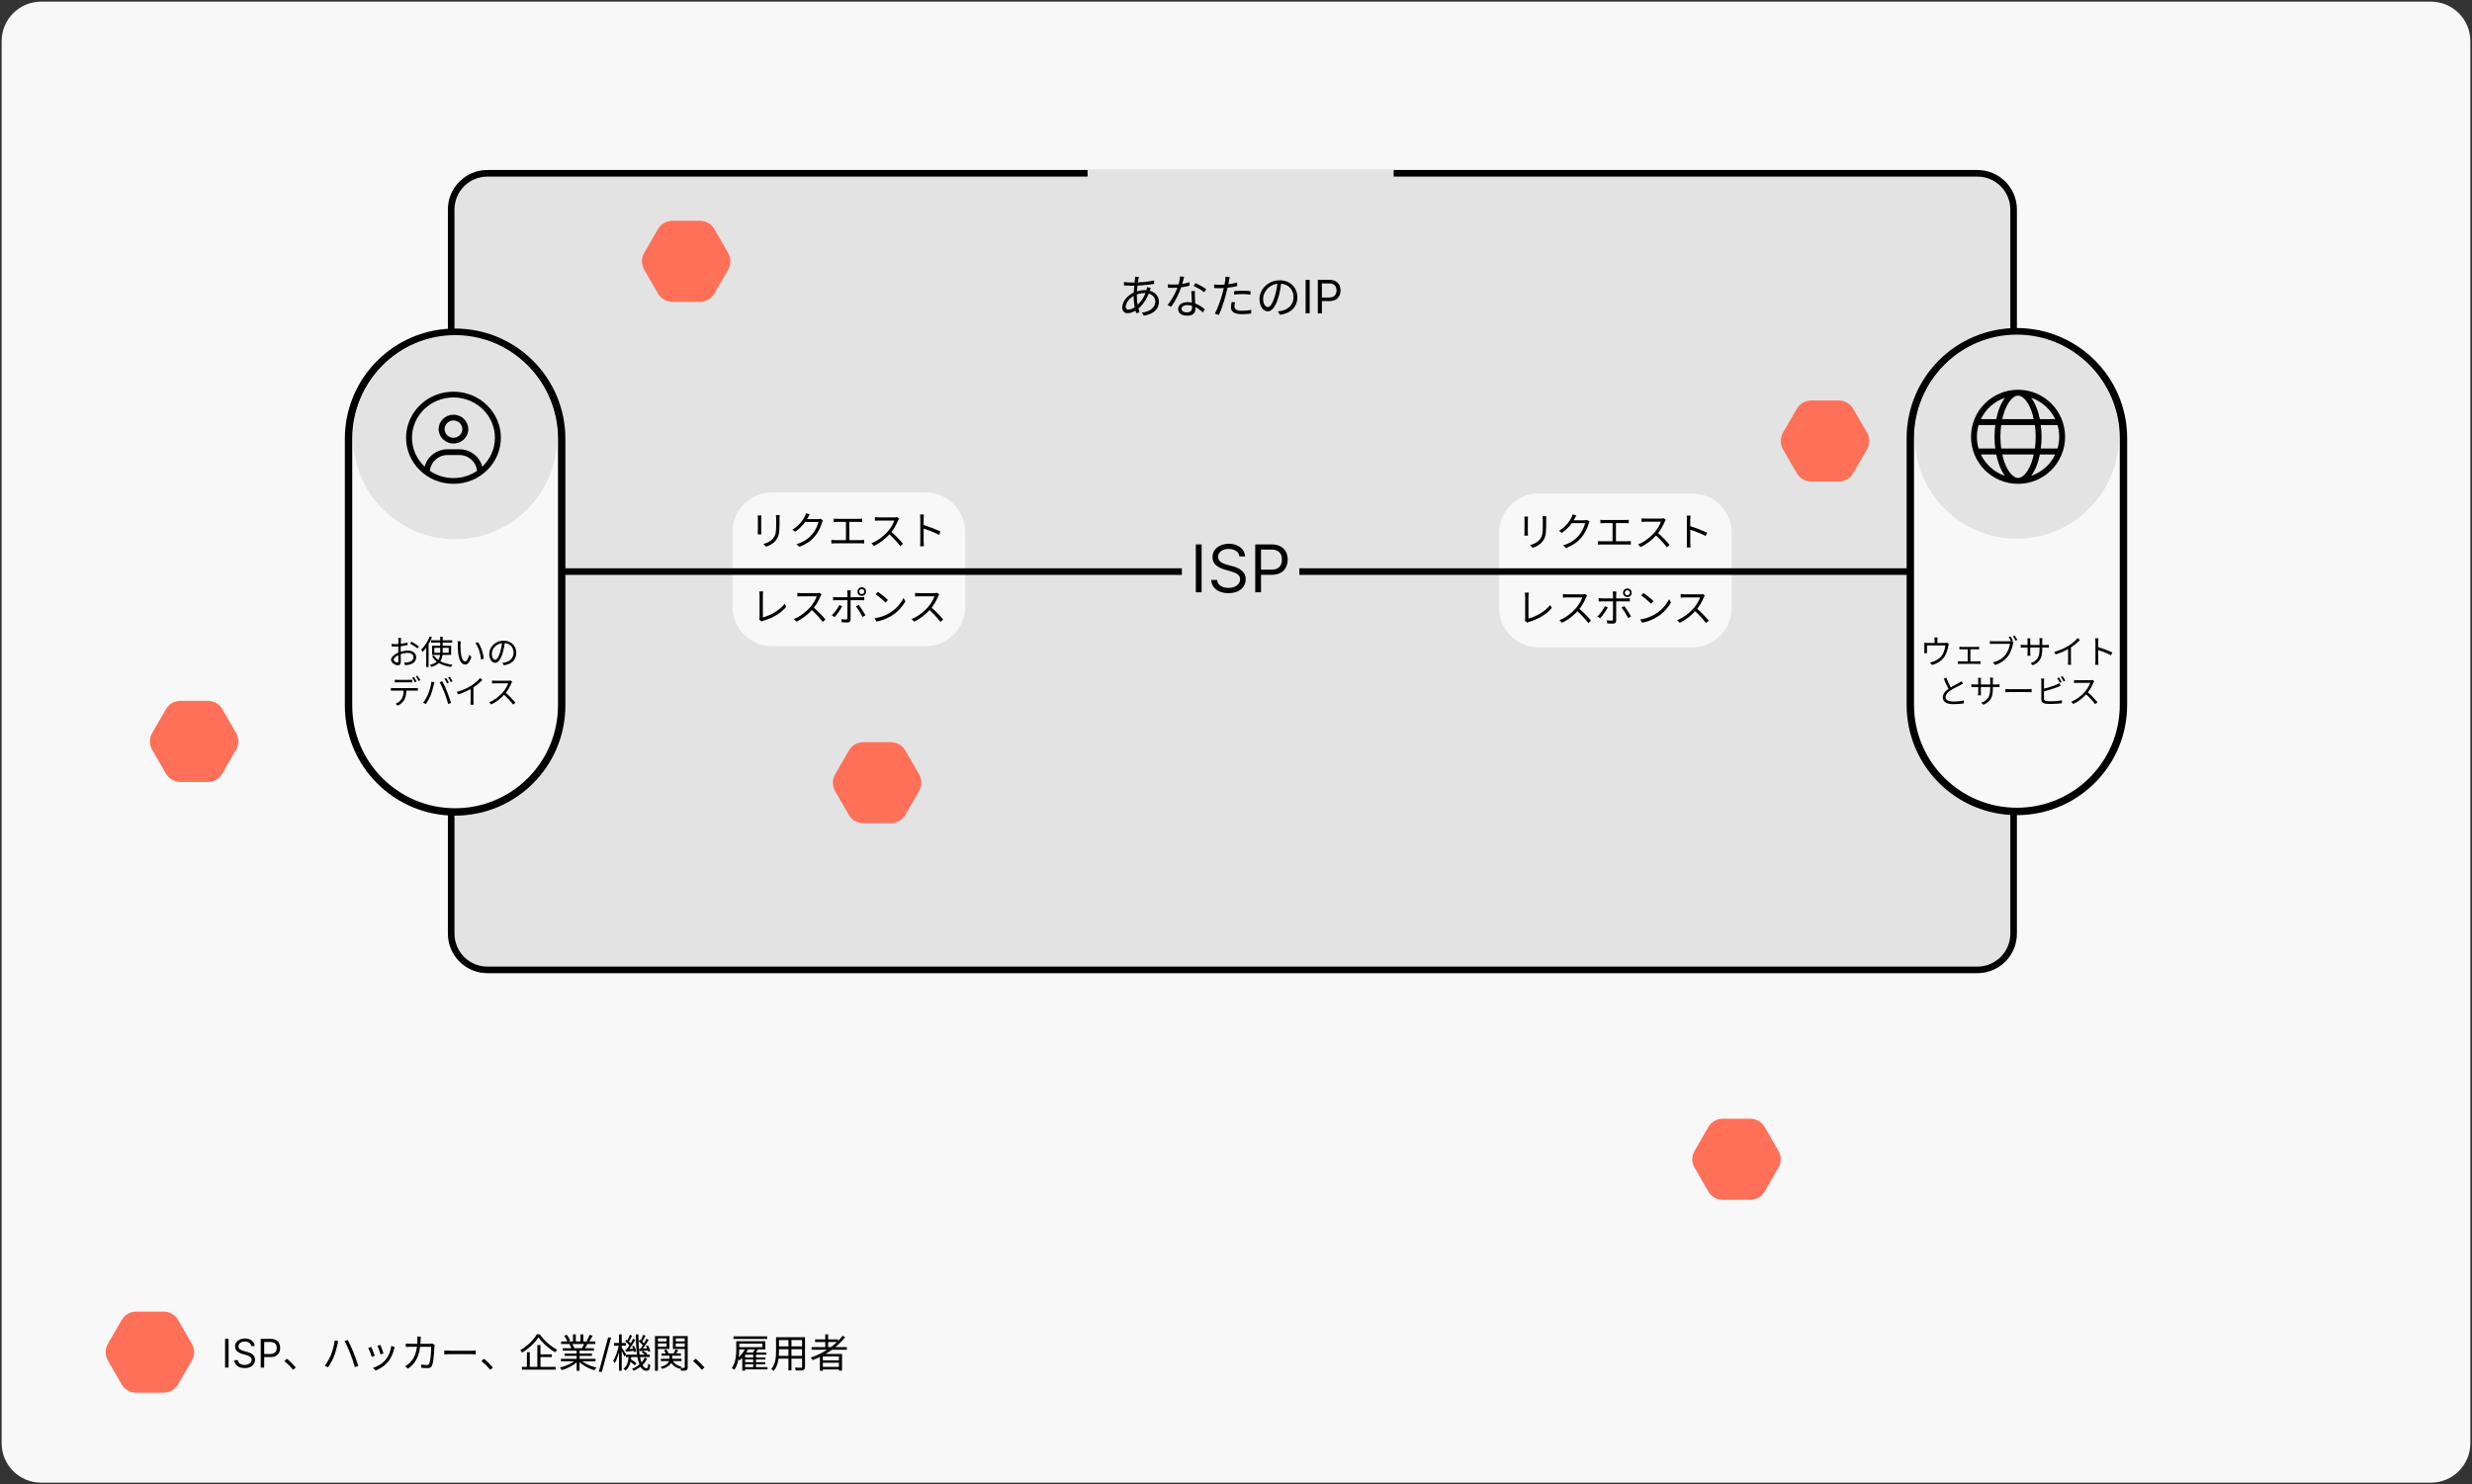 <svg width="751" height="451" viewBox="0 0 751 451" fill="none" xmlns="http://www.w3.org/2000/svg">
<rect x="0" y="0" width="751" height="451" fill="#333333" stroke="none"/>
<g clip-path="url(#clip0_5240_163649)">
<path d="M0.5 12.5C0.5 5.873 5.873 0.5 12.5 0.5H738.5C745.127 0.5 750.5 5.873 750.5 12.5V438.5C750.5 445.127 745.127 450.5 738.5 450.5H12.5C5.873 450.5 0.5 445.127 0.5 438.5V12.5Z" fill="#F8F8F8"/>
<path d="M49.715 398.524H41.356C39.542 398.524 37.865 399.491 36.958 401.066L32.776 408.309C31.869 409.879 31.869 411.818 32.776 413.387L36.958 420.624C37.865 422.193 39.542 423.166 41.356 423.166H49.715C51.528 423.166 53.205 422.199 54.112 420.624L58.294 413.387C59.201 411.818 59.201 409.879 58.294 408.309L54.112 401.066C53.205 399.497 51.528 398.524 49.715 398.524Z" fill="#FF7059"/>
<path d="M136.072 63.655C136.072 57.028 141.445 51.655 148.072 51.655H600.739C607.367 51.655 612.739 57.028 612.739 63.655V283.688C612.739 290.316 607.367 295.688 600.739 295.688H148.072C141.445 295.688 136.072 290.316 136.072 283.688V63.655Z" fill="#E3E3E3"/>
<path fill-rule="evenodd" clip-rule="evenodd" d="M600.739 53.655H148.072C142.549 53.655 138.072 58.132 138.072 63.655V283.688C138.072 289.211 142.549 293.688 148.072 293.688H600.739C606.262 293.688 610.739 289.211 610.739 283.688V63.655C610.739 58.132 606.262 53.655 600.739 53.655ZM148.072 51.655C141.445 51.655 136.072 57.028 136.072 63.655V283.688C136.072 290.316 141.445 295.688 148.072 295.688H600.739C607.367 295.688 612.739 290.316 612.739 283.688V63.655C612.739 57.028 607.367 51.655 600.739 51.655H148.072Z" fill="black"/>
<path d="M222.535 161.602C222.535 154.974 227.908 149.602 234.535 149.602H281.215C287.842 149.602 293.215 154.974 293.215 161.602V184.329C293.215 190.957 287.842 196.329 281.215 196.329H234.535C227.908 196.329 222.535 190.957 222.535 184.329V161.602Z" fill="#F8F8F8"/>
<path d="M455.434 161.954C455.434 155.327 460.806 149.954 467.434 149.954H514.113C520.741 149.954 526.113 155.327 526.113 161.954V184.682C526.113 191.309 520.741 196.682 514.113 196.682H467.434C460.806 196.682 455.434 191.309 455.434 184.682V161.954Z" fill="#F8F8F8"/>
<path fill-rule="evenodd" clip-rule="evenodd" d="M583.238 174.672H166.594V172.672H583.238V174.672Z" fill="black"/>
<path d="M359.055 164.261H394.75V183.389H359.055V164.261Z" fill="#E3E3E3"/>
<path d="M330.406 51.655H423.4V67.08H330.406V51.655Z" fill="#E3E3E3"/>
<path d="M531.74 339.918H523.381C521.567 339.918 519.891 340.885 518.984 342.46L514.801 349.703C513.894 351.272 513.894 353.211 514.801 354.78L518.984 362.018C519.891 363.587 521.567 364.559 523.381 364.559H531.74C533.554 364.559 535.23 363.593 536.137 362.018L540.32 354.78C541.227 353.211 541.227 351.272 540.32 349.703L536.137 342.46C535.23 340.891 533.554 339.918 531.74 339.918Z" fill="#FF7059"/>
<path d="M558.619 121.681H550.26C548.446 121.681 546.77 122.647 545.863 124.222L541.68 131.466C540.773 133.035 540.773 134.974 541.68 136.543L545.863 143.78C546.77 145.35 548.446 146.322 550.26 146.322H558.619C560.433 146.322 562.109 145.356 563.016 143.78L567.199 136.543C568.106 134.974 568.106 133.035 567.199 131.466L563.016 124.222C562.109 122.653 560.433 121.681 558.619 121.681Z" fill="#FF7059"/>
<path d="M212.642 67.08H204.283C202.47 67.08 200.793 68.047 199.886 69.622L195.704 76.865C194.797 78.434 194.797 80.373 195.704 81.942L199.886 89.18C200.793 90.749 202.47 91.722 204.283 91.722H212.642C214.456 91.722 216.133 90.755 217.04 89.18L221.222 81.942C222.129 80.373 222.129 78.434 221.222 76.865L217.04 69.622C216.133 68.053 214.456 67.08 212.642 67.08Z" fill="#FF7059"/>
<path d="M270.642 225.5H262.283C260.47 225.5 258.793 226.467 257.886 228.042L253.704 235.285C252.797 236.854 252.797 238.793 253.704 240.362L257.886 247.6C258.793 249.169 260.47 250.142 262.283 250.142H270.642C272.456 250.142 274.133 249.175 275.04 247.6L279.222 240.362C280.129 238.793 280.129 236.854 279.222 235.285L275.04 228.042C274.133 226.473 272.456 225.5 270.642 225.5Z" fill="#FF7059"/>
<path d="M63.154 212.945H54.795C52.981 212.945 51.305 213.912 50.398 215.487L46.215 222.73C45.308 224.299 45.308 226.239 46.215 227.808L50.398 235.045C51.305 236.614 52.981 237.587 54.795 237.587H63.154C64.968 237.587 66.644 236.62 67.551 235.045L71.734 227.808C72.641 226.239 72.641 224.299 71.734 222.73L67.551 215.487C66.644 213.918 64.968 212.945 63.154 212.945Z" fill="#FF7059"/>
<path d="M138.264 247.131C120.867 247.131 106.764 232.967 106.764 215.496L106.764 133.459C106.764 115.988 120.867 101.824 138.264 101.824C155.661 101.824 169.764 115.988 169.764 133.459L169.764 215.496C169.764 232.967 155.661 247.131 138.264 247.131Z" fill="#F8F8F8"/>
<path fill-rule="evenodd" clip-rule="evenodd" d="M104.764 214.335L104.764 133.313C104.764 114.818 119.762 99.824 138.264 99.824C156.765 99.824 171.764 114.818 171.764 133.313L171.764 214.335C171.764 232.831 156.765 247.824 138.264 247.824C119.762 247.824 104.764 232.831 104.764 214.335ZM107.01 214.335C107.01 231.591 121.003 245.579 138.264 245.579C155.525 245.579 169.518 231.591 169.518 214.335L169.518 133.313C169.518 116.058 155.525 102.07 138.264 102.07C121.003 102.07 107.01 116.058 107.01 133.313L107.01 214.335Z" fill="black"/>
<path d="M169.264 132.824C169.264 149.945 155.384 163.824 138.264 163.824C121.143 163.824 107.264 149.945 107.264 132.824C107.264 115.703 121.143 101.824 138.264 101.824C155.384 101.824 169.264 115.703 169.264 132.824Z" fill="#E3E3E3"/>
<g clip-path="url(#clip1_5240_163649)">
<path d="M137.763 119.009C129.81 119.009 123.363 125.276 123.363 133.009C123.363 140.742 129.81 147.009 137.763 147.009C145.717 147.009 152.163 140.742 152.163 133.009C152.163 125.276 145.717 119.009 137.763 119.009ZM137.763 145.259C135.106 145.259 132.642 144.451 130.608 143.08C130.839 140.386 133.14 138.259 135.963 138.259H139.563C142.39 138.259 144.69 140.388 144.919 143.08C142.882 144.449 140.418 145.259 137.763 145.259ZM146.521 141.797C145.728 138.767 142.921 136.509 139.563 136.509H135.963C132.603 136.509 129.798 138.767 129.005 141.798C126.641 139.522 125.163 136.454 125.163 133.009C125.163 126.255 130.816 120.759 137.763 120.759C144.71 120.759 150.363 126.255 150.363 133.009C150.363 136.454 148.884 139.522 146.521 141.797ZM137.763 126.009C135.277 126.009 133.263 127.967 133.263 130.384C133.263 132.801 135.277 134.759 137.763 134.759C140.25 134.759 142.263 132.8 142.263 130.384C142.263 127.967 140.25 126.009 137.763 126.009ZM137.763 133.009C136.273 133.009 135.063 131.833 135.063 130.384C135.063 128.935 136.273 127.759 137.763 127.759C139.254 127.759 140.463 128.936 140.463 130.384C140.463 131.831 139.254 133.009 137.763 133.009Z" fill="black"/>
</g>
<path d="M612.712 245.886C595.3 245.886 581.186 231.71 581.186 214.224L581.186 132.119C581.186 114.633 595.3 100.458 612.712 100.458C630.123 100.458 644.238 114.633 644.238 132.119L644.238 214.224C644.238 231.71 630.123 245.886 612.712 245.886Z" fill="#F8F8F8"/>
<path fill-rule="evenodd" clip-rule="evenodd" d="M579.238 214.183L579.238 133.161C579.238 114.665 594.237 99.672 612.738 99.672C631.24 99.672 646.238 114.665 646.238 133.161L646.238 214.183C646.238 232.678 631.24 247.672 612.738 247.672C594.237 247.672 579.238 232.678 579.238 214.183ZM581.484 214.183C581.484 231.438 595.477 245.427 612.738 245.427C629.999 245.427 643.992 231.438 643.992 214.183L643.992 133.161C643.992 115.905 629.999 101.917 612.738 101.917C595.477 101.917 581.484 115.905 581.484 133.161L581.484 214.183Z" fill="black"/>
<path d="M643.711 132.672C643.711 149.793 629.832 163.672 612.711 163.672C595.59 163.672 581.711 149.793 581.711 132.672C581.711 115.551 595.59 101.672 612.711 101.672C629.832 101.672 643.711 115.551 643.711 132.672Z" fill="#E3E3E3"/>
<g clip-path="url(#clip2_5240_163649)">
<path d="M613.09 118.426C620.984 118.426 627.382 124.824 627.382 132.718C627.382 140.612 620.984 147.009 613.09 147.009C605.197 147.009 598.799 140.612 598.799 132.718C598.799 124.824 605.197 118.426 613.09 118.426ZM613.09 145.223C614.023 145.223 615.346 144.419 616.546 142.024C617.099 140.919 617.562 139.534 617.841 138.077H608.289C608.619 139.534 609.082 140.919 609.635 142.024C610.835 144.419 612.158 145.223 613.09 145.223ZM607.971 136.291H618.21C618.366 135.163 618.45 133.963 618.45 132.718C618.45 131.473 618.366 130.272 618.21 129.145H607.971C607.815 130.272 607.731 131.473 607.731 132.718C607.731 133.963 607.815 135.163 607.971 136.291ZM617.841 127.358C617.562 125.851 617.099 124.517 616.546 123.411C615.346 121.015 614.023 120.212 613.09 120.212C612.158 120.212 610.835 121.015 609.635 123.411C609.082 124.517 608.619 125.851 608.289 127.358H617.841ZM619.963 129.145C620.158 130.289 620.236 131.484 620.236 132.718C620.236 133.951 620.158 135.146 619.963 136.291H625.077C625.417 135.157 625.596 133.957 625.596 132.718C625.596 131.478 625.417 130.278 625.077 129.145H619.963ZM617.082 120.863C618.254 122.445 619.181 124.701 619.717 127.358H624.39C622.95 124.316 620.309 121.95 617.082 120.863ZM609.099 120.863C605.872 121.95 603.234 124.316 601.789 127.358H606.464C607 124.701 607.927 122.445 609.099 120.863ZM600.585 132.718C600.585 133.957 600.766 135.157 601.103 136.291H606.168C606.023 135.146 605.945 133.951 605.945 132.718C605.945 131.484 606.023 130.289 606.168 129.145H601.103C600.766 130.278 600.585 131.478 600.585 132.718ZM624.39 138.077H619.717C619.181 140.734 618.254 142.99 617.082 144.57C620.309 143.487 622.95 141.12 624.39 138.077ZM606.464 138.077H601.789C603.234 141.12 605.872 143.487 609.099 144.57C607.927 142.99 607 140.734 606.464 138.077Z" fill="black"/>
</g>
<path d="M69.438 406.797V415.524H68.381V406.797H69.438Z" fill="black"/>
<path d="M76.329 408.979C76.278 408.547 76.071 408.212 75.707 407.973C75.344 407.735 74.897 407.615 74.369 407.615C73.983 407.615 73.645 407.678 73.355 407.803C73.068 407.928 72.844 408.1 72.682 408.318C72.522 408.537 72.443 408.786 72.443 409.064C72.443 409.297 72.498 409.497 72.609 409.665C72.723 409.83 72.868 409.968 73.044 410.078C73.22 410.186 73.405 410.276 73.598 410.347C73.791 410.415 73.969 410.47 74.13 410.513L75.017 410.752C75.244 410.811 75.497 410.894 75.775 410.999C76.057 411.104 76.325 411.247 76.581 411.429C76.839 411.608 77.052 411.838 77.22 412.12C77.388 412.401 77.471 412.746 77.471 413.155C77.471 413.627 77.348 414.053 77.101 414.434C76.856 414.814 76.498 415.117 76.027 415.341C75.558 415.566 74.989 415.678 74.318 415.678C73.693 415.678 73.152 415.577 72.694 415.375C72.24 415.174 71.882 414.892 71.621 414.532C71.362 414.171 71.216 413.752 71.182 413.274H72.272C72.301 413.604 72.412 413.877 72.605 414.093C72.801 414.306 73.048 414.465 73.346 414.57C73.648 414.672 73.971 414.723 74.318 414.723C74.721 414.723 75.084 414.658 75.405 414.527C75.726 414.394 75.98 414.209 76.167 413.973C76.355 413.735 76.449 413.456 76.449 413.138C76.449 412.848 76.368 412.612 76.206 412.431C76.044 412.249 75.831 412.101 75.567 411.987C75.302 411.874 75.017 411.774 74.71 411.689L73.636 411.382C72.954 411.186 72.415 410.907 72.017 410.543C71.619 410.179 71.42 409.703 71.42 409.115C71.42 408.627 71.552 408.201 71.817 407.837C72.084 407.47 72.442 407.186 72.89 406.985C73.342 406.78 73.846 406.678 74.403 406.678C74.966 406.678 75.466 406.779 75.903 406.98C76.341 407.179 76.687 407.452 76.943 407.799C77.201 408.145 77.338 408.539 77.352 408.979H76.329Z" fill="black"/>
<path d="M79.209 415.524V406.797H82.158C82.843 406.797 83.402 406.921 83.837 407.168C84.274 407.412 84.598 407.743 84.808 408.161C85.019 408.578 85.124 409.044 85.124 409.559C85.124 410.073 85.019 410.54 84.808 410.96C84.601 411.381 84.28 411.716 83.845 411.966C83.411 412.213 82.854 412.337 82.175 412.337H80.061V411.399H82.141C82.61 411.399 82.986 411.318 83.27 411.157C83.554 410.995 83.76 410.776 83.888 410.5C84.019 410.222 84.084 409.908 84.084 409.559C84.084 409.209 84.019 408.897 83.888 408.621C83.76 408.345 83.553 408.13 83.266 407.973C82.979 407.814 82.598 407.735 82.124 407.735H80.266V415.524H79.209Z" fill="black"/>
<path d="M89.045 416.196C88.265 415.248 87.233 414.228 86.381 413.532L87.161 412.848C88.025 413.544 89.105 414.624 89.861 415.5L89.045 416.196Z" fill="black"/>
<path d="M100.517 411.732C101.033 410.484 101.537 408.66 101.693 407.28L102.761 407.496C102.689 407.76 102.605 408.108 102.545 408.372C102.389 409.116 101.957 410.892 101.453 412.128C101.021 413.22 100.361 414.456 99.689 415.416L98.669 414.984C99.425 413.988 100.097 412.728 100.517 411.732ZM106.421 411.264C105.941 410.028 105.209 408.36 104.681 407.472L105.653 407.148C106.133 408.012 106.901 409.668 107.405 410.94C107.897 412.128 108.533 413.964 108.845 415.056L107.789 415.392C107.477 414.168 106.925 412.548 106.421 411.264Z" fill="black"/>
<path d="M115.565 408.624C115.769 409.104 116.357 410.688 116.501 411.204L115.613 411.528C115.481 410.976 114.929 409.452 114.677 408.924L115.565 408.624ZM119.909 409.296C119.825 409.536 119.765 409.728 119.717 409.884C119.405 411.204 118.877 412.5 118.025 413.58C116.909 414.984 115.445 415.92 114.113 416.424L113.321 415.62C114.701 415.212 116.237 414.3 117.221 413.076C118.073 412.032 118.685 410.496 118.877 408.96L119.909 409.296ZM112.769 409.224C113.009 409.728 113.645 411.3 113.861 411.936L112.961 412.272C112.769 411.648 112.121 409.98 111.881 409.56L112.769 409.224Z" fill="black"/>
<path d="M127.853 406.092C127.829 406.368 127.805 406.776 127.793 407.064C127.637 411.96 126.317 414.204 123.953 415.848L123.077 415.14C123.461 414.936 123.941 414.6 124.301 414.264C125.801 412.908 126.785 410.88 126.809 407.088C126.809 406.812 126.785 406.368 126.737 406.092H127.853ZM132.029 408.588C131.993 408.792 131.969 409.008 131.957 409.164C131.921 410.328 131.765 413.808 131.225 414.96C130.985 415.476 130.601 415.692 129.941 415.692C129.341 415.692 128.645 415.656 128.021 415.608L127.901 414.612C128.549 414.696 129.173 414.756 129.689 414.756C130.025 414.756 130.253 414.648 130.385 414.36C130.841 413.436 130.997 410.484 130.997 409.2H124.673C124.193 409.2 123.713 409.212 123.281 409.248V408.24C123.701 408.276 124.193 408.3 124.661 408.3H130.589C130.913 408.3 131.141 408.276 131.345 408.24L132.029 408.588Z" fill="black"/>
<path d="M134.981 410.328C135.353 410.364 135.977 410.4 136.661 410.4C137.537 410.4 142.349 410.4 143.237 410.4C143.837 410.4 144.257 410.352 144.533 410.328V411.504C144.281 411.492 143.777 411.456 143.249 411.456C142.337 411.456 137.549 411.456 136.661 411.456C136.001 411.456 135.365 411.48 134.981 411.504V410.328Z" fill="black"/>
<path d="M148.928 416.196C148.148 415.248 147.116 414.228 146.264 413.532L147.044 412.848C147.908 413.544 148.988 414.624 149.744 415.5L148.928 416.196Z" fill="black"/>
<path d="M163.592 406.32C162.632 407.868 160.676 409.74 158.624 410.964C158.504 410.76 158.252 410.436 158.048 410.244C160.148 409.068 162.152 407.076 163.088 405.42H164C165.26 407.304 167.372 409.14 169.28 410.1C169.064 410.328 168.836 410.628 168.668 410.892C166.784 409.8 164.684 407.94 163.592 406.32ZM163.676 411.504H167.66V412.32H163.676V411.504ZM158.552 415.32H168.788V416.148H158.552V415.32ZM163.244 408.684H164.192V415.752H163.244V408.684ZM160.076 410.856H160.952V415.716H160.076V410.856Z" fill="black"/>
<path d="M170.408 412.86H180.92V413.616H170.408V412.86ZM170.456 407.592H180.872V408.36H170.456V407.592ZM170.936 409.644H180.44V410.388H170.936V409.644ZM171.548 411.264H179.852V411.96H171.548V411.264ZM175.184 409.992H176.072V416.496H175.184V409.992ZM174.08 405.444H174.932V407.952H174.08V405.444ZM176.348 405.444H177.212V407.916H176.348V405.444ZM174.896 413.16L175.616 413.496C174.5 414.744 172.472 415.788 170.684 416.292C170.552 416.064 170.288 415.716 170.096 415.524C171.872 415.128 173.876 414.204 174.896 413.16ZM176.36 413.136C177.38 414.216 179.396 415.14 181.22 415.524C181.016 415.716 180.74 416.076 180.608 416.328C178.784 415.824 176.78 414.732 175.652 413.436L176.36 413.136ZM179.132 405.588L180.056 405.84C179.708 406.5 179.276 407.208 178.94 407.676L178.208 407.436C178.532 406.932 178.928 406.14 179.132 405.588ZM177.524 408.132L178.46 408.36C178.16 408.9 177.848 409.452 177.584 409.836L176.828 409.608C177.068 409.188 177.38 408.564 177.524 408.132ZM171.428 405.84L172.196 405.564C172.604 406.104 173.048 406.86 173.216 407.352L172.412 407.652C172.244 407.172 171.812 406.404 171.428 405.84ZM172.988 408.444L173.84 408.276C174.116 408.672 174.392 409.212 174.5 409.572L173.612 409.764C173.516 409.404 173.252 408.84 172.988 408.444Z" fill="black"/>
<path d="M185.658 406.388L182.845 416.837H181.925L184.737 406.388H185.658Z" fill="black"/>
<path d="M190.106 411.588H197.39V412.32H190.106V411.588ZM191.054 413.484L191.534 412.932C192.158 413.292 192.962 413.832 193.358 414.204L192.854 414.828C192.47 414.444 191.678 413.868 191.054 413.484ZM194.942 410.88L195.386 410.448C195.83 410.688 196.382 411.048 196.658 411.324L196.19 411.792C195.926 411.528 195.386 411.132 194.942 410.88ZM190.994 411.924H191.81C191.678 413.784 191.318 415.476 189.974 416.46C189.854 416.28 189.614 416.004 189.422 415.872C190.61 415.032 190.898 413.496 190.994 411.924ZM193.154 405.456H193.958C193.898 411.432 194.774 415.728 196.406 415.728C196.754 415.728 196.874 415.452 196.934 414.36C197.102 414.528 197.378 414.684 197.57 414.756C197.413 416.112 197.15 416.508 196.346 416.508C193.934 416.496 193.178 411.588 193.154 405.456ZM195.842 412.512L196.61 412.8C195.83 414.456 194.354 415.716 192.506 416.484C192.398 416.328 192.17 416.052 192.002 415.908C193.802 415.212 195.17 414 195.842 412.512ZM194.018 407.544L194.39 407.052C194.918 407.412 195.518 407.964 195.794 408.348L195.41 408.912C195.134 408.516 194.534 407.94 194.018 407.544ZM196.262 408.996L196.814 408.78C197.15 409.332 197.474 410.052 197.57 410.508L196.982 410.784C196.874 410.316 196.574 409.56 196.262 408.996ZM194.174 409.836C194.918 409.788 195.913 409.728 196.969 409.656V410.28C196.009 410.376 195.098 410.46 194.306 410.532L194.174 409.836ZM195.41 405.564L196.106 405.84C195.77 406.512 195.362 407.292 195.026 407.784L194.51 407.544C194.81 407.016 195.206 406.152 195.41 405.564ZM196.394 406.764L197.066 407.088C196.454 408.12 195.638 409.404 194.99 410.22L194.486 409.932C195.122 409.104 195.938 407.736 196.394 406.764ZM189.95 407.544L190.334 407.052C190.85 407.412 191.462 407.964 191.726 408.348L191.342 408.912C191.066 408.516 190.466 407.94 189.95 407.544ZM192.038 409.068L192.59 408.864C192.902 409.416 193.19 410.148 193.262 410.604L192.674 410.856C192.59 410.388 192.326 409.644 192.038 409.068ZM189.998 409.968C190.754 409.932 191.738 409.86 192.806 409.776V410.424C191.846 410.52 190.922 410.604 190.13 410.676L189.998 409.968ZM191.354 405.564L192.05 405.852C191.702 406.512 191.294 407.304 190.97 407.796L190.454 407.568C190.754 407.028 191.138 406.152 191.354 405.564ZM192.338 406.764L192.998 407.088C192.374 408.156 191.534 409.488 190.85 410.316L190.334 410.04C191.006 409.188 191.858 407.772 192.338 406.764ZM186.542 408.048H190.178V408.888H186.542V408.048ZM188.066 405.444H188.882V416.472H188.066V405.444ZM188.03 408.552L188.57 408.72C188.234 410.616 187.526 412.98 186.734 414.18C186.638 413.964 186.434 413.628 186.29 413.436C187.022 412.356 187.742 410.256 188.03 408.552ZM188.822 409.344C189.062 409.668 189.998 411.168 190.19 411.516L189.734 412.176C189.494 411.576 188.738 410.16 188.45 409.692L188.822 409.344Z" fill="black"/>
<path d="M200.978 411.228H206.857V411.9H200.978V411.228ZM200.786 412.848H207.049V413.544H200.786V412.848ZM203.402 411.552H204.23V412.74C204.23 413.796 203.882 415.092 201.206 415.932C201.086 415.752 200.846 415.476 200.678 415.332C203.15 414.648 203.402 413.508 203.402 412.728V411.552ZM204.217 413.136C204.65 414.204 205.633 414.948 207.049 415.236C206.87 415.392 206.654 415.692 206.546 415.896C205.046 415.5 204.014 414.6 203.521 413.292L204.217 413.136ZM201.734 410.244L202.441 410.016C202.729 410.388 203.006 410.892 203.102 411.228L202.357 411.48C202.262 411.12 202.01 410.616 201.734 410.244ZM205.238 409.992L206.053 410.256C205.766 410.724 205.465 411.204 205.214 411.54L204.614 411.3C204.83 410.928 205.105 410.364 205.238 409.992ZM199.454 407.58H202.826V408.192H199.454V407.58ZM204.962 407.58H208.37V408.192H204.962V407.58ZM208.034 405.96H208.922V415.416C208.922 415.908 208.814 416.172 208.49 416.328C208.189 416.472 207.674 416.484 206.906 416.484C206.882 416.256 206.762 415.86 206.642 415.62C207.17 415.644 207.673 415.644 207.829 415.632C207.973 415.632 208.034 415.572 208.034 415.404V405.96ZM199.525 405.96H203.378V409.86H199.525V409.188H202.525V406.632H199.525V405.96ZM208.465 405.96V406.632H205.298V409.2H208.465V409.872H204.434V405.96H208.465ZM198.986 405.96H199.874V416.496H198.986V405.96Z" fill="black"/>
<path d="M213.206 416.196C212.426 415.248 211.394 414.228 210.542 413.532L211.322 412.848C212.186 413.544 213.266 414.624 214.021 415.5L213.206 416.196Z" fill="black"/>
<path d="M223.682 407.532H224.581V409.944C224.581 411.756 224.366 414.408 223.094 416.208C222.926 416.04 222.542 415.776 222.326 415.68C223.549 413.976 223.682 411.612 223.682 409.932V407.532ZM224.174 407.532H232.502V410.016H224.174V409.32H231.614V408.24H224.174V407.532ZM222.842 406.044H233.066V406.824H222.842V406.044ZM226.118 412.452H232.514V413.064H226.118V412.452ZM226.118 413.892H232.514V414.504H226.118V413.892ZM226.046 415.392H233.174V416.064H226.046V415.392ZM226.37 410.952H232.826V411.612H226.37V416.484H225.506V411.816L226.357 410.952H226.37ZM228.829 411.264H229.682V415.704H228.829V411.264ZM226.394 409.776L227.245 410.04C226.633 411.324 225.65 412.572 224.678 413.364C224.546 413.196 224.234 412.836 224.042 412.68C224.978 411.972 225.878 410.904 226.394 409.776ZM229.334 409.8L230.245 410.04C229.921 410.58 229.574 411.132 229.298 411.504L228.638 411.276C228.878 410.856 229.19 410.22 229.334 409.8Z" fill="black"/>
<path d="M236.27 406.296H244.034V407.16H236.27V406.296ZM236.27 409.092H244.021V409.944H236.27V409.092ZM236.21 411.96H244.046V412.812H236.21V411.96ZM235.766 406.296H236.654V410.652C236.654 412.476 236.438 414.96 235.01 416.556C234.866 416.376 234.506 416.076 234.314 415.956C235.634 414.468 235.766 412.332 235.766 410.64V406.296ZM243.674 406.296H244.562V415.26C244.562 415.848 244.417 416.124 244.021 416.28C243.613 416.424 242.918 416.436 241.778 416.424C241.742 416.184 241.598 415.788 241.465 415.548C242.318 415.584 243.134 415.572 243.362 415.572C243.59 415.56 243.674 415.488 243.674 415.26V406.296ZM239.534 406.62H240.446V416.376H239.534V406.62Z" fill="black"/>
<path d="M246.577 409.308H257.27V410.112H246.577V409.308ZM247.633 406.956H254.581V407.76H247.633V406.956ZM249.577 413.328H255.23V414.048H249.577V413.328ZM249.577 415.32H255.23V416.1H249.577V415.32ZM250.717 405.444H251.594V409.74H250.717V405.444ZM255.974 405.864L256.742 406.272C254.329 409.428 250.717 411.792 246.878 413.268C246.77 413.064 246.481 412.692 246.301 412.512C250.178 411.168 253.754 408.84 255.974 405.864ZM249.086 411.384H255.806V416.448H254.87V412.14H249.986V416.496H249.086V411.384Z" fill="black"/>
<path d="M346.013 84.13C345.957 84.298 345.901 84.55 345.859 84.746C345.621 85.922 345.383 88.134 345.383 90.052C345.383 91.872 345.775 93.552 346.209 94.868L345.187 95.176C344.781 93.93 344.403 91.942 344.403 90.164C344.403 88.246 344.683 85.978 344.809 84.774C344.837 84.522 344.851 84.27 344.851 84.088L346.013 84.13ZM343.759 85.852C346.223 85.852 348.659 85.656 350.591 85.222L350.605 86.258C348.589 86.608 345.831 86.818 343.745 86.818C343.143 86.818 342.051 86.762 341.477 86.734L341.449 85.684C341.939 85.768 343.157 85.852 343.759 85.852ZM349.597 87.504C349.513 87.686 349.387 88.064 349.303 88.288C348.477 90.878 347.077 92.824 345.607 93.958C344.711 94.644 343.591 95.162 342.597 95.162C341.673 95.162 340.945 94.602 340.945 93.412C340.945 91.494 342.723 89.52 344.795 88.722C345.733 88.358 346.867 88.148 347.777 88.148C350.423 88.148 352.089 89.688 352.089 91.648C352.089 93.65 350.759 95.4 347.511 95.918L346.909 94.98C349.429 94.7 350.997 93.398 350.997 91.592C350.997 90.234 349.849 89.044 347.763 89.044C346.587 89.044 345.551 89.38 344.837 89.702C343.255 90.402 341.995 91.942 341.995 93.23C341.995 93.804 342.275 94.084 342.793 94.084C343.493 94.084 344.403 93.692 345.299 92.908C346.545 91.816 347.693 90.304 348.337 88.036C348.393 87.826 348.463 87.448 348.477 87.224L349.597 87.504Z" fill="black"/>
<path d="M354.763 86.384C355.281 86.44 355.883 86.468 356.485 86.468C357.997 86.468 359.761 86.286 361.371 85.754L361.399 86.79C360.027 87.168 358.193 87.476 356.485 87.462C355.967 87.462 355.365 87.448 354.847 87.434L354.763 86.384ZM359.733 84.102C359.551 84.788 359.257 86.104 358.921 87.098C358.249 89.114 356.961 91.662 355.799 93.23L354.721 92.67C355.967 91.214 357.269 88.722 357.843 87.07C358.151 86.188 358.459 84.956 358.501 83.976L359.733 84.102ZM363.037 88.428C362.995 89.002 362.995 89.422 363.009 89.926C363.037 90.836 363.163 92.964 363.163 93.888C363.163 95.008 362.449 95.918 360.713 95.918C359.173 95.918 357.927 95.302 357.927 93.902C357.927 92.614 359.145 91.802 360.713 91.802C363.065 91.802 364.871 92.978 366.019 93.972L365.431 94.924C364.353 93.944 362.743 92.698 360.685 92.698C359.649 92.698 358.949 93.174 358.949 93.818C358.949 94.462 359.495 94.91 360.587 94.91C361.749 94.91 362.141 94.294 362.141 93.538C362.141 92.474 361.987 89.968 361.931 88.428H363.037ZM365.837 88.792C365.081 88.148 363.555 87.294 362.631 86.86L363.191 86.02C364.213 86.454 365.795 87.364 366.467 87.868L365.837 88.792Z" fill="black"/>
<path d="M373.607 84.2C373.523 84.508 373.425 85.04 373.369 85.306C373.159 86.314 372.865 87.896 372.473 89.296C371.969 91.284 371.031 94.182 370.289 95.708L369.071 95.302C369.911 93.846 370.891 91.004 371.423 89.03C371.759 87.742 372.123 85.978 372.221 85.25C372.277 84.858 372.305 84.382 372.277 84.088L373.607 84.2ZM370.513 86.538C372.053 86.538 374.111 86.286 375.847 85.852V86.944C374.111 87.336 371.997 87.574 370.485 87.574C369.869 87.574 369.379 87.56 368.861 87.518L368.833 86.426C369.491 86.51 369.995 86.538 370.513 86.538ZM374.937 88.456C375.665 88.386 376.603 88.344 377.499 88.344C378.311 88.344 379.165 88.372 379.921 88.456L379.893 89.52C379.165 89.436 378.353 89.352 377.527 89.352C376.659 89.352 375.791 89.408 374.937 89.506V88.456ZM375.217 91.858C375.105 92.32 375.021 92.754 375.021 93.118C375.021 93.776 375.399 94.42 377.387 94.42C378.311 94.42 379.263 94.322 380.131 94.154L380.089 95.274C379.333 95.386 378.395 95.47 377.373 95.47C375.175 95.47 373.971 94.798 373.971 93.412C373.971 92.88 374.055 92.348 374.181 91.76L375.217 91.858Z" fill="black"/>
<path d="M389.301 85.656C389.119 87.112 388.839 88.75 388.405 90.248C387.551 93.118 386.431 94.602 385.143 94.602C383.883 94.602 382.637 93.174 382.637 90.85C382.637 87.812 385.339 85.166 388.769 85.166C392.045 85.166 394.131 87.476 394.131 90.318C394.131 93.244 392.199 95.204 388.867 95.638L388.223 94.602C388.671 94.56 389.091 94.504 389.427 94.434C391.219 94.028 392.983 92.684 392.983 90.262C392.983 88.022 391.429 86.174 388.741 86.174C385.661 86.174 383.743 88.708 383.743 90.766C383.743 92.53 384.541 93.314 385.171 93.314C385.829 93.314 386.585 92.362 387.299 89.996C387.705 88.666 387.999 87.084 388.139 85.628L389.301 85.656Z" fill="black"/>
<path d="M397.885 85.022V95.204H396.652V85.022H397.885Z" fill="black"/>
<path d="M400.357 95.204V85.022H403.798C404.596 85.022 405.249 85.166 405.757 85.455C406.267 85.74 406.645 86.126 406.89 86.613C407.135 87.1 407.258 87.644 407.258 88.244C407.258 88.844 407.135 89.389 406.89 89.879C406.648 90.37 406.274 90.761 405.766 91.053C405.259 91.341 404.61 91.485 403.818 91.485H401.352V90.392H403.778C404.325 90.392 404.764 90.297 405.095 90.108C405.427 89.919 405.667 89.664 405.816 89.343C405.969 89.018 406.045 88.651 406.045 88.244C406.045 87.836 405.969 87.472 405.816 87.15C405.667 86.829 405.425 86.577 405.09 86.394C404.756 86.209 404.311 86.116 403.758 86.116H401.59V95.204H400.357Z" fill="black"/>
<path d="M236.859 156.505C236.835 156.793 236.823 157.141 236.823 157.549C236.823 158.017 236.823 159.037 236.823 159.481C236.823 162.373 236.439 163.321 235.563 164.341C234.795 165.277 233.595 165.805 232.719 166.105L231.927 165.277C233.031 164.989 234.051 164.521 234.795 163.669C235.647 162.685 235.803 161.701 235.803 159.445C235.803 158.977 235.803 157.969 235.803 157.549C235.803 157.141 235.767 156.793 235.731 156.505H236.859ZM231.291 156.601C231.267 156.829 231.255 157.177 231.255 157.453C231.255 157.813 231.255 160.957 231.255 161.461C231.255 161.773 231.267 162.169 231.291 162.385H230.199C230.223 162.193 230.247 161.809 230.247 161.461C230.247 160.945 230.247 157.813 230.247 157.453C230.247 157.249 230.235 156.829 230.199 156.601H231.291Z" fill="black"/>
<path d="M250.011 158.101C249.915 158.269 249.795 158.545 249.735 158.737C249.411 159.949 248.679 161.569 247.611 162.877C246.519 164.209 245.079 165.301 242.835 166.141L241.959 165.349C244.167 164.701 245.655 163.621 246.759 162.337C247.683 161.245 248.427 159.685 248.667 158.593H244.227L244.611 157.729C245.091 157.729 248.055 157.729 248.427 157.729C248.751 157.729 249.027 157.693 249.219 157.621L250.011 158.101ZM245.991 156.289C245.799 156.601 245.583 157.009 245.463 157.225C244.755 158.557 243.507 160.273 241.575 161.545L240.735 160.933C242.811 159.697 243.987 157.945 244.515 156.877C244.635 156.661 244.815 156.229 244.887 155.917L245.991 156.289Z" fill="black"/>
<path d="M253.299 157.585C253.611 157.621 254.055 157.645 254.307 157.645H260.895C261.267 157.645 261.639 157.621 261.927 157.585V158.629C261.627 158.605 261.243 158.581 260.895 158.581H254.307C254.067 158.581 253.599 158.605 253.299 158.629V157.585ZM257.007 164.629V158.185H258.027V164.629H257.007ZM252.567 164.041C252.915 164.089 253.287 164.113 253.623 164.113H261.555C261.915 164.113 262.239 164.065 262.539 164.041V165.121C262.227 165.085 261.783 165.085 261.555 165.085H253.623C253.299 165.085 252.927 165.097 252.567 165.121V164.041Z" fill="black"/>
<path d="M273.147 157.585C273.075 157.681 272.919 157.945 272.859 158.101C272.379 159.289 271.467 160.969 270.471 162.073C269.127 163.573 267.411 165.001 265.515 165.865L264.747 165.061C266.691 164.317 268.455 162.877 269.691 161.509C270.507 160.585 271.383 159.157 271.695 158.161C271.263 158.161 267.423 158.161 267.015 158.161C266.583 158.161 265.935 158.209 265.803 158.221V157.141C265.959 157.165 266.643 157.213 267.015 157.213C267.483 157.213 271.191 157.213 271.647 157.213C272.031 157.213 272.355 157.177 272.547 157.117L273.147 157.585ZM270.627 161.449C271.923 162.529 273.519 164.209 274.335 165.205L273.507 165.937C272.643 164.797 271.239 163.261 269.943 162.121L270.627 161.449Z" fill="black"/>
<path d="M279.591 164.545C279.591 163.873 279.591 158.569 279.591 157.573C279.591 157.225 279.567 156.697 279.507 156.313H280.683C280.635 156.685 280.599 157.201 280.599 157.573C280.599 159.433 280.611 163.981 280.611 164.545C280.611 164.929 280.635 165.577 280.683 165.973H279.519C279.579 165.589 279.591 164.989 279.591 164.545ZM280.383 159.469C281.967 159.925 284.391 160.849 285.723 161.497L285.303 162.517C283.935 161.785 281.691 160.933 280.383 160.525V159.469Z" fill="black"/>
<path d="M230.656 188.241C230.74 188.049 230.764 187.881 230.764 187.653C230.764 186.897 230.764 181.929 230.764 180.789C230.764 180.465 230.716 179.925 230.668 179.697H231.844C231.808 179.985 231.76 180.441 231.76 180.777C231.76 181.917 231.76 186.981 231.76 187.593C234.064 187.005 236.836 185.433 238.336 183.501L238.876 184.341C237.316 186.273 234.844 187.749 231.844 188.625C231.724 188.661 231.532 188.721 231.34 188.829L230.656 188.241Z" fill="black"/>
<path d="M249.58 180.597C249.508 180.693 249.352 180.957 249.292 181.113C248.812 182.301 247.9 183.981 246.904 185.085C245.56 186.585 243.844 188.013 241.948 188.877L241.18 188.073C243.124 187.329 244.888 185.889 246.124 184.521C246.94 183.597 247.816 182.169 248.128 181.173C247.696 181.173 243.856 181.173 243.448 181.173C243.016 181.173 242.368 181.221 242.236 181.233V180.153C242.392 180.177 243.076 180.225 243.448 180.225C243.916 180.225 247.624 180.225 248.08 180.225C248.464 180.225 248.788 180.189 248.98 180.129L249.58 180.597ZM247.06 184.461C248.356 185.541 249.952 187.221 250.768 188.217L249.94 188.949C249.076 187.809 247.672 186.273 246.376 185.133L247.06 184.461Z" fill="black"/>
<path d="M261.04 179.757C261.04 180.177 261.376 180.513 261.808 180.513C262.228 180.513 262.576 180.177 262.576 179.757C262.576 179.325 262.228 178.977 261.808 178.977C261.376 178.977 261.04 179.325 261.04 179.757ZM260.5 179.757C260.5 179.025 261.076 178.437 261.808 178.437C262.528 178.437 263.128 179.025 263.128 179.757C263.128 180.477 262.528 181.065 261.808 181.065C261.076 181.065 260.5 180.477 260.5 179.757ZM258.484 179.373C258.46 179.541 258.412 179.973 258.412 180.225C258.412 180.861 258.412 181.869 258.412 182.457C258.412 183.429 258.412 187.317 258.412 188.181C258.412 188.805 258.112 189.129 257.38 189.129C256.876 189.129 256.168 189.105 255.676 189.045L255.592 188.097C256.12 188.193 256.66 188.229 256.984 188.229C257.308 188.229 257.44 188.097 257.44 187.773C257.452 187.125 257.452 183.021 257.452 182.457C257.452 182.049 257.452 180.861 257.452 180.225C257.452 179.961 257.404 179.553 257.368 179.373H258.484ZM253.096 181.389C253.432 181.437 253.732 181.461 254.104 181.461C254.812 181.461 260.872 181.461 261.592 181.461C261.868 181.461 262.264 181.437 262.564 181.401V182.397C262.252 182.373 261.892 182.361 261.604 182.361C260.884 182.361 254.848 182.361 254.116 182.361C253.744 182.361 253.408 182.373 253.096 182.409V181.389ZM255.856 184.221C255.34 185.241 254.224 186.777 253.54 187.509L252.712 186.945C253.516 186.213 254.536 184.785 255.004 183.813L255.856 184.221ZM260.86 183.813C261.508 184.581 262.456 186.081 262.936 186.957L262.06 187.449C261.58 186.501 260.68 185.013 260.044 184.257L260.86 183.813Z" fill="black"/>
<path d="M266.716 179.829C267.556 180.393 269.104 181.641 269.764 182.301L269.02 183.069C268.408 182.445 266.92 181.149 266.02 180.561L266.716 179.829ZM265.684 187.869C267.772 187.557 269.332 186.825 270.472 186.117C272.332 184.953 273.784 183.177 274.48 181.689L275.056 182.721C274.24 184.209 272.848 185.841 271.036 186.981C269.824 187.737 268.312 188.481 266.308 188.853L265.684 187.869Z" fill="black"/>
<path d="M285.346 180.597C285.274 180.693 285.118 180.957 285.058 181.113C284.578 182.301 283.666 183.981 282.67 185.085C281.326 186.585 279.61 188.013 277.714 188.877L276.946 188.073C278.89 187.329 280.654 185.889 281.89 184.521C282.706 183.597 283.582 182.169 283.894 181.173C283.462 181.173 279.622 181.173 279.214 181.173C278.782 181.173 278.134 181.221 278.002 181.233V180.153C278.158 180.177 278.842 180.225 279.214 180.225C279.682 180.225 283.39 180.225 283.846 180.225C284.23 180.225 284.554 180.189 284.746 180.129L285.346 180.597ZM282.826 184.461C284.122 185.541 285.718 187.221 286.534 188.217L285.706 188.949C284.842 187.809 283.438 186.273 282.142 185.133L282.826 184.461Z" fill="black"/>
<path d="M469.762 156.858C469.738 157.146 469.726 157.494 469.726 157.902C469.726 158.37 469.726 159.39 469.726 159.834C469.726 162.726 469.342 163.674 468.466 164.694C467.698 165.63 466.498 166.158 465.622 166.458L464.83 165.63C465.934 165.342 466.954 164.874 467.698 164.022C468.55 163.038 468.706 162.054 468.706 159.798C468.706 159.33 468.706 158.322 468.706 157.902C468.706 157.494 468.67 157.146 468.634 156.858H469.762ZM464.194 156.954C464.17 157.182 464.158 157.53 464.158 157.806C464.158 158.166 464.158 161.31 464.158 161.814C464.158 162.126 464.17 162.522 464.194 162.738H463.102C463.126 162.546 463.15 162.162 463.15 161.814C463.15 161.298 463.15 158.166 463.15 157.806C463.15 157.602 463.138 157.182 463.102 156.954H464.194Z" fill="black"/>
<path d="M482.914 158.454C482.818 158.622 482.698 158.898 482.638 159.09C482.314 160.302 481.582 161.922 480.514 163.23C479.422 164.562 477.982 165.654 475.738 166.494L474.862 165.702C477.07 165.054 478.558 163.974 479.662 162.69C480.586 161.598 481.33 160.038 481.57 158.946H477.13L477.514 158.082C477.994 158.082 480.958 158.082 481.33 158.082C481.654 158.082 481.93 158.046 482.122 157.974L482.914 158.454ZM478.894 156.642C478.702 156.954 478.486 157.362 478.366 157.578C477.658 158.91 476.41 160.626 474.478 161.898L473.638 161.286C475.714 160.05 476.89 158.298 477.418 157.23C477.538 157.014 477.718 156.582 477.79 156.27L478.894 156.642Z" fill="black"/>
<path d="M486.202 157.938C486.514 157.974 486.958 157.998 487.21 157.998H493.798C494.17 157.998 494.542 157.974 494.83 157.938V158.982C494.53 158.958 494.146 158.934 493.798 158.934H487.21C486.97 158.934 486.502 158.958 486.202 158.982V157.938ZM489.91 164.982V158.538H490.93V164.982H489.91ZM485.47 164.394C485.818 164.442 486.19 164.466 486.526 164.466H494.458C494.818 164.466 495.142 164.418 495.442 164.394V165.474C495.13 165.438 494.686 165.438 494.458 165.438H486.526C486.202 165.438 485.83 165.45 485.47 165.474V164.394Z" fill="black"/>
<path d="M506.05 157.938C505.978 158.034 505.822 158.298 505.762 158.454C505.282 159.642 504.37 161.322 503.374 162.426C502.03 163.926 500.314 165.354 498.418 166.218L497.65 165.414C499.594 164.67 501.358 163.23 502.594 161.862C503.41 160.938 504.286 159.51 504.598 158.514C504.166 158.514 500.326 158.514 499.918 158.514C499.486 158.514 498.838 158.562 498.706 158.574V157.494C498.862 157.518 499.546 157.566 499.918 157.566C500.386 157.566 504.094 157.566 504.55 157.566C504.934 157.566 505.258 157.53 505.45 157.47L506.05 157.938ZM503.53 161.802C504.826 162.882 506.422 164.562 507.238 165.558L506.41 166.29C505.546 165.15 504.142 163.614 502.846 162.474L503.53 161.802Z" fill="black"/>
<path d="M512.494 164.898C512.494 164.226 512.494 158.922 512.494 157.926C512.494 157.578 512.47 157.05 512.41 156.666H513.586C513.538 157.038 513.502 157.554 513.502 157.926C513.502 159.786 513.514 164.334 513.514 164.898C513.514 165.282 513.538 165.93 513.586 166.326H512.422C512.482 165.942 512.494 165.342 512.494 164.898ZM513.286 159.822C514.87 160.278 517.294 161.202 518.626 161.85L518.206 162.87C516.838 162.138 514.594 161.286 513.286 160.878V159.822Z" fill="black"/>
<path d="M463.242 188.594C463.326 188.402 463.35 188.234 463.35 188.006C463.35 187.25 463.35 182.282 463.35 181.142C463.35 180.818 463.302 180.278 463.254 180.05H464.43C464.394 180.338 464.346 180.794 464.346 181.13C464.346 182.27 464.346 187.334 464.346 187.946C466.65 187.358 469.422 185.786 470.922 183.854L471.462 184.694C469.902 186.626 467.43 188.102 464.43 188.978C464.31 189.014 464.118 189.074 463.926 189.182L463.242 188.594Z" fill="black"/>
<path d="M482.166 180.95C482.094 181.046 481.938 181.31 481.878 181.466C481.398 182.654 480.486 184.334 479.49 185.438C478.146 186.938 476.43 188.366 474.534 189.23L473.766 188.426C475.71 187.682 477.474 186.242 478.71 184.874C479.526 183.95 480.402 182.522 480.714 181.526C480.282 181.526 476.442 181.526 476.034 181.526C475.602 181.526 474.954 181.574 474.822 181.586V180.506C474.978 180.53 475.662 180.578 476.034 180.578C476.502 180.578 480.21 180.578 480.666 180.578C481.05 180.578 481.374 180.542 481.566 180.482L482.166 180.95ZM479.646 184.814C480.942 185.894 482.538 187.574 483.354 188.57L482.526 189.302C481.662 188.162 480.258 186.626 478.962 185.486L479.646 184.814Z" fill="black"/>
<path d="M493.626 180.11C493.626 180.53 493.962 180.866 494.394 180.866C494.814 180.866 495.162 180.53 495.162 180.11C495.162 179.678 494.814 179.33 494.394 179.33C493.962 179.33 493.626 179.678 493.626 180.11ZM493.086 180.11C493.086 179.378 493.662 178.79 494.394 178.79C495.114 178.79 495.714 179.378 495.714 180.11C495.714 180.83 495.114 181.418 494.394 181.418C493.662 181.418 493.086 180.83 493.086 180.11ZM491.07 179.726C491.046 179.894 490.998 180.326 490.998 180.578C490.998 181.214 490.998 182.222 490.998 182.81C490.998 183.782 490.998 187.67 490.998 188.534C490.998 189.158 490.698 189.482 489.966 189.482C489.462 189.482 488.754 189.458 488.262 189.398L488.178 188.45C488.706 188.546 489.246 188.582 489.57 188.582C489.894 188.582 490.026 188.45 490.026 188.126C490.038 187.478 490.038 183.374 490.038 182.81C490.038 182.402 490.038 181.214 490.038 180.578C490.038 180.314 489.99 179.906 489.954 179.726H491.07ZM485.682 181.742C486.018 181.79 486.318 181.814 486.69 181.814C487.398 181.814 493.458 181.814 494.178 181.814C494.454 181.814 494.85 181.79 495.15 181.754V182.75C494.838 182.726 494.478 182.714 494.19 182.714C493.47 182.714 487.434 182.714 486.702 182.714C486.33 182.714 485.994 182.726 485.682 182.762V181.742ZM488.442 184.574C487.926 185.594 486.81 187.13 486.126 187.862L485.298 187.298C486.102 186.566 487.122 185.138 487.59 184.166L488.442 184.574ZM493.446 184.166C494.094 184.934 495.042 186.434 495.522 187.31L494.646 187.802C494.166 186.854 493.266 185.366 492.63 184.61L493.446 184.166Z" fill="black"/>
<path d="M499.302 180.182C500.142 180.746 501.69 181.994 502.35 182.654L501.606 183.422C500.994 182.798 499.506 181.502 498.606 180.914L499.302 180.182ZM498.27 188.222C500.358 187.91 501.918 187.178 503.058 186.47C504.918 185.306 506.37 183.53 507.066 182.042L507.642 183.074C506.826 184.562 505.434 186.194 503.622 187.334C502.41 188.09 500.898 188.834 498.894 189.206L498.27 188.222Z" fill="black"/>
<path d="M517.932 180.95C517.86 181.046 517.704 181.31 517.644 181.466C517.164 182.654 516.252 184.334 515.256 185.438C513.912 186.938 512.196 188.366 510.3 189.23L509.532 188.426C511.476 187.682 513.24 186.242 514.476 184.874C515.292 183.95 516.168 182.522 516.48 181.526C516.048 181.526 512.208 181.526 511.8 181.526C511.368 181.526 510.72 181.574 510.588 181.586V180.506C510.744 180.53 511.428 180.578 511.8 180.578C512.268 180.578 515.976 180.578 516.432 180.578C516.816 180.578 517.14 180.542 517.332 180.482L517.932 180.95ZM515.412 184.814C516.708 185.894 518.304 187.574 519.12 188.57L518.292 189.302C517.428 188.162 516.024 186.626 514.728 185.486L515.412 184.814Z" fill="black"/>
<path d="M365.054 165.419V179.965H363.293V165.419H365.054Z" fill="black"/>
<path d="M376.54 169.056C376.455 168.336 376.11 167.777 375.504 167.38C374.897 166.982 374.154 166.783 373.273 166.783C372.629 166.783 372.066 166.887 371.583 167.095C371.105 167.304 370.731 167.59 370.461 167.955C370.196 168.319 370.063 168.734 370.063 169.198C370.063 169.586 370.156 169.92 370.34 170.199C370.53 170.474 370.771 170.703 371.065 170.888C371.358 171.068 371.666 171.217 371.988 171.336C372.31 171.449 372.606 171.541 372.876 171.613L374.353 172.01C374.732 172.11 375.153 172.247 375.617 172.422C376.086 172.597 376.533 172.836 376.96 173.139C377.39 173.438 377.746 173.821 378.025 174.29C378.304 174.759 378.444 175.334 378.444 176.016C378.444 176.802 378.238 177.512 377.826 178.147C377.419 178.781 376.822 179.285 376.036 179.659C375.255 180.033 374.306 180.22 373.188 180.22C372.147 180.22 371.245 180.052 370.482 179.716C369.725 179.38 369.128 178.911 368.692 178.31C368.262 177.709 368.018 177.01 367.961 176.215H369.779C369.826 176.764 370.011 177.219 370.333 177.578C370.66 177.934 371.072 178.199 371.569 178.374C372.071 178.544 372.611 178.63 373.188 178.63C373.861 178.63 374.464 178.521 374.999 178.303C375.534 178.08 375.958 177.773 376.271 177.38C376.583 176.982 376.739 176.518 376.739 175.988C376.739 175.505 376.604 175.112 376.335 174.809C376.065 174.505 375.71 174.259 375.269 174.07C374.829 173.88 374.353 173.715 373.842 173.573L372.052 173.061C370.915 172.735 370.016 172.268 369.353 171.662C368.69 171.056 368.359 170.263 368.359 169.283C368.359 168.469 368.579 167.758 369.019 167.152C369.464 166.541 370.061 166.068 370.809 165.732C371.562 165.391 372.402 165.22 373.33 165.22C374.268 165.22 375.101 165.389 375.83 165.725C376.559 166.056 377.137 166.511 377.563 167.088C377.994 167.666 378.221 168.322 378.245 169.056H376.54Z" fill="black"/>
<path d="M381.34 179.965V165.419H386.255C387.396 165.419 388.328 165.625 389.053 166.037C389.782 166.444 390.322 166.996 390.672 167.692C391.023 168.388 391.198 169.165 391.198 170.022C391.198 170.879 391.023 171.657 390.672 172.358C390.327 173.059 389.792 173.618 389.067 174.034C388.343 174.446 387.415 174.652 386.283 174.652H382.76V173.09H386.226C387.007 173.09 387.635 172.955 388.108 172.685C388.582 172.415 388.925 172.05 389.138 171.591C389.356 171.127 389.465 170.604 389.465 170.022C389.465 169.439 389.356 168.918 389.138 168.459C388.925 168 388.579 167.64 388.101 167.38C387.623 167.114 386.989 166.982 386.198 166.982H383.101V179.965H381.34Z" fill="black"/>
<path d="M121.864 193.845C121.834 194.025 121.814 194.295 121.804 194.535C121.774 195.125 121.724 196.655 121.724 197.695C121.724 198.735 121.774 200.295 121.774 200.925C121.774 201.845 121.434 202.145 120.884 202.145C120.104 202.145 118.804 201.385 118.804 200.485C118.804 199.605 119.994 198.675 121.234 198.205C122.124 197.855 123.124 197.675 123.914 197.675C125.384 197.675 126.434 198.465 126.434 199.665C126.434 200.875 125.674 201.645 124.294 201.965C123.854 202.065 123.404 202.085 123.054 202.105L122.774 201.305C123.154 201.305 123.574 201.315 123.954 201.235C124.824 201.065 125.624 200.595 125.624 199.665C125.624 198.815 124.854 198.365 123.914 198.365C123.014 198.365 122.194 198.555 121.344 198.895C120.364 199.275 119.594 199.945 119.594 200.455C119.594 200.905 120.294 201.305 120.684 201.305C120.914 201.305 121.044 201.145 121.044 200.815C121.044 200.235 120.994 198.845 120.994 197.735C120.994 196.585 121.034 194.955 121.034 194.545C121.034 194.355 121.014 194.005 120.984 193.845H121.864ZM124.974 194.955C125.684 195.325 126.774 196.005 127.254 196.405L126.854 197.045C126.364 196.585 125.244 195.895 124.604 195.555L124.974 194.955ZM118.974 195.635C119.524 195.705 119.884 195.715 120.244 195.715C121.234 195.715 122.824 195.505 123.814 195.205L123.834 195.985C122.804 196.235 121.164 196.455 120.264 196.455C119.704 196.455 119.324 196.435 118.994 196.405L118.974 195.635Z" fill="black"/>
<path d="M130.964 194.535H137.384V195.235H130.964V194.535ZM131.954 196.845V198.345H136.324V196.845H131.954ZM131.264 196.205H137.054V198.985H131.264V196.205ZM131.884 199.185C132.824 200.755 134.874 201.685 137.474 201.975C137.314 202.135 137.124 202.435 137.024 202.645C134.374 202.265 132.324 201.225 131.264 199.395L131.884 199.185ZM133.744 193.465H134.484V197.895C134.484 199.825 134.154 201.745 131.054 202.665C130.964 202.495 130.754 202.195 130.604 202.035C133.574 201.285 133.744 199.575 133.744 197.885V193.465ZM130.534 193.405L131.244 193.625C130.564 195.315 129.494 196.995 128.384 198.105C128.314 197.935 128.104 197.545 127.964 197.365C128.974 196.415 129.954 194.925 130.534 193.405ZM129.484 196.025L130.194 195.315L130.204 195.325V202.675H129.484V196.025Z" fill="black"/>
<path d="M139.994 194.855C139.944 195.085 139.914 195.565 139.904 195.825C139.894 196.445 139.904 197.365 139.974 198.185C140.144 199.855 140.624 200.965 141.344 200.965C141.854 200.965 142.324 199.935 142.584 198.935L143.214 199.645C142.604 201.335 142.004 201.915 141.324 201.915C140.374 201.915 139.474 200.975 139.194 198.385C139.104 197.525 139.084 196.305 139.084 195.725C139.084 195.495 139.084 195.065 139.024 194.835L139.994 194.855ZM145.194 195.125C146.094 196.285 146.814 198.415 146.964 200.105L146.154 200.425C145.984 198.625 145.374 196.565 144.424 195.395L145.194 195.125Z" fill="black"/>
<path d="M153.394 195.005C153.264 196.045 153.064 197.215 152.754 198.285C152.144 200.335 151.344 201.395 150.424 201.395C149.524 201.395 148.634 200.375 148.634 198.715C148.634 196.545 150.564 194.655 153.014 194.655C155.354 194.655 156.844 196.305 156.844 198.335C156.844 200.425 155.464 201.825 153.084 202.135L152.624 201.395C152.944 201.365 153.244 201.325 153.484 201.275C154.764 200.985 156.024 200.025 156.024 198.295C156.024 196.695 154.914 195.375 152.994 195.375C150.794 195.375 149.424 197.185 149.424 198.655C149.424 199.915 149.994 200.475 150.444 200.475C150.914 200.475 151.454 199.795 151.964 198.105C152.254 197.155 152.464 196.025 152.564 194.985L153.394 195.005Z" fill="black"/>
<path d="M119.946 206.525C120.226 206.555 120.526 206.575 120.846 206.575C121.426 206.575 123.756 206.575 124.316 206.575C124.596 206.575 124.956 206.555 125.246 206.525V207.355C124.946 207.335 124.596 207.315 124.316 207.315C123.756 207.315 121.426 207.315 120.866 207.315C120.526 207.315 120.206 207.335 119.946 207.355V206.525ZM118.756 209.035C119.026 209.065 119.316 209.085 119.626 209.085C120.206 209.085 125.636 209.085 126.166 209.085C126.376 209.085 126.706 209.065 126.956 209.035V209.865C126.736 209.845 126.416 209.835 126.166 209.835C125.636 209.835 120.206 209.835 119.626 209.835C119.326 209.835 119.026 209.845 118.756 209.865V209.035ZM123.466 209.435C123.466 210.695 123.306 211.735 122.866 212.575C122.496 213.245 121.746 213.965 120.896 214.395L120.156 213.855C120.926 213.525 121.646 212.955 122.046 212.315C122.546 211.525 122.616 210.545 122.626 209.445L123.466 209.435ZM125.766 205.705C126.016 206.065 126.376 206.675 126.576 207.075L126.036 207.315C125.846 206.915 125.506 206.315 125.236 205.935L125.766 205.705ZM126.856 205.305C127.126 205.675 127.506 206.295 127.696 206.665L127.166 206.905C126.946 206.475 126.616 205.905 126.336 205.535L126.856 205.305Z" fill="black"/>
<path d="M135.566 206.035C135.816 206.395 136.176 207.005 136.386 207.405L135.836 207.645C135.646 207.245 135.306 206.645 135.036 206.265L135.566 206.035ZM136.666 205.635C136.926 206.005 137.316 206.625 137.496 206.995L136.966 207.235C136.746 206.805 136.416 206.235 136.136 205.865L136.666 205.635ZM130.086 210.825C130.526 209.785 130.936 208.265 131.076 207.115L131.966 207.295C131.896 207.515 131.826 207.815 131.776 208.025C131.646 208.645 131.296 210.125 130.876 211.155C130.506 212.065 129.956 213.095 129.396 213.905L128.546 213.545C129.176 212.705 129.746 211.655 130.086 210.825ZM135.016 210.445C134.616 209.415 133.996 208.025 133.566 207.275L134.376 207.005C134.766 207.735 135.406 209.115 135.836 210.165C136.236 211.155 136.766 212.685 137.036 213.595L136.146 213.875C135.896 212.865 135.426 211.505 135.016 210.445Z" fill="black"/>
<path d="M138.776 210.215C140.506 209.755 142.026 209.045 143.136 208.355C144.186 207.695 145.186 206.835 145.876 205.995L146.546 206.625C145.686 207.515 144.636 208.355 143.466 209.085C142.366 209.765 140.776 210.495 139.166 210.995L138.776 210.215ZM142.976 208.765L143.836 208.505V213.075C143.836 213.445 143.856 213.945 143.906 214.135H142.916C142.946 213.945 142.976 213.445 142.976 213.075V208.765Z" fill="black"/>
<path d="M155.603 207.145C155.543 207.225 155.413 207.445 155.363 207.575C154.963 208.565 154.203 209.965 153.373 210.885C152.253 212.135 150.823 213.325 149.243 214.045L148.603 213.375C150.223 212.755 151.693 211.555 152.723 210.415C153.403 209.645 154.133 208.455 154.393 207.625C154.033 207.625 150.833 207.625 150.493 207.625C150.133 207.625 149.593 207.665 149.483 207.675V206.775C149.613 206.795 150.183 206.835 150.493 206.835C150.883 206.835 153.973 206.835 154.353 206.835C154.673 206.835 154.943 206.805 155.103 206.755L155.603 207.145ZM153.503 210.365C154.583 211.265 155.913 212.665 156.593 213.495L155.903 214.105C155.183 213.155 154.013 211.875 152.933 210.925L153.503 210.365Z" fill="black"/>
<path d="M588.638 193.672C588.598 193.982 588.588 194.212 588.588 194.422C588.588 194.652 588.588 195.402 588.588 195.752H587.738C587.738 195.362 587.738 194.652 587.738 194.422C587.738 194.212 587.728 193.982 587.688 193.672H588.638ZM592.048 195.612C591.998 195.752 591.938 196.022 591.908 196.212C591.768 197.012 591.478 198.262 590.918 199.212C590.178 200.522 588.798 201.542 586.968 202.042L586.318 201.302C586.648 201.242 587.028 201.142 587.348 201.022C588.358 200.692 589.448 199.952 590.068 199.002C590.608 198.152 590.918 196.942 591.008 196.092H585.428C585.428 196.502 585.428 197.572 585.428 197.882C585.428 198.052 585.438 198.322 585.458 198.472H584.588C584.618 198.302 584.628 198.032 584.628 197.832C584.628 197.512 584.628 196.422 584.628 196.072C584.628 195.862 584.628 195.522 584.588 195.312C584.878 195.332 585.178 195.352 585.528 195.352H590.828C591.198 195.352 591.378 195.312 591.508 195.272L592.048 195.612Z" fill="black"/>
<path d="M595.268 196.512C595.488 196.532 595.798 196.552 595.958 196.552H600.568C600.818 196.552 601.068 196.532 601.268 196.512V197.312C601.058 197.292 600.788 197.282 600.568 197.282H595.968C595.808 197.282 595.478 197.292 595.268 197.312V196.512ZM597.808 201.372V196.962H598.608V201.372H597.808ZM594.788 200.912C595.018 200.942 595.278 200.952 595.498 200.952H601.028C601.268 200.952 601.498 200.932 601.698 200.912V201.742C601.498 201.722 601.188 201.712 601.028 201.712H595.498C595.278 201.712 595.028 201.722 594.788 201.742V200.912Z" fill="black"/>
<path d="M610.788 193.362C611.028 193.712 611.388 194.302 611.588 194.682L611.028 194.932C610.828 194.522 610.488 193.952 610.238 193.592L610.788 193.362ZM612.078 193.112C612.318 193.452 612.688 194.042 612.898 194.432L612.338 194.672C612.118 194.262 611.798 193.682 611.528 193.342L612.078 193.112ZM611.688 195.162C611.628 195.302 611.578 195.472 611.538 195.662C611.328 196.712 610.838 198.332 610.048 199.352C609.138 200.532 607.948 201.452 606.118 202.032L605.438 201.282C607.368 200.792 608.498 199.942 609.328 198.872C610.038 197.972 610.508 196.572 610.638 195.612C610.068 195.612 606.098 195.612 605.528 195.612C605.128 195.612 604.788 195.632 604.528 195.652V194.762C604.808 194.792 605.198 194.832 605.528 194.832C606.098 194.832 610.088 194.832 610.548 194.832C610.698 194.832 610.898 194.822 611.078 194.772L611.688 195.162Z" fill="black"/>
<path d="M620.438 197.082C620.438 199.742 619.858 201.112 617.578 202.142L616.908 201.502C618.728 200.812 619.628 199.952 619.628 197.142V194.712C619.628 194.322 619.598 193.992 619.578 193.902H620.488C620.478 194.002 620.438 194.322 620.438 194.712V197.082ZM616.828 193.962C616.818 194.052 616.788 194.342 616.788 194.682V198.352C616.788 198.722 616.818 199.162 616.828 199.252H615.938C615.948 199.162 615.988 198.732 615.988 198.352V194.682C615.988 194.472 615.968 194.192 615.938 193.962H616.828ZM613.908 195.902C613.998 195.912 614.488 195.972 614.908 195.972H621.528C621.978 195.972 622.308 195.932 622.448 195.912V196.762C622.338 196.752 621.978 196.732 621.538 196.732H614.908C614.468 196.732 614.018 196.762 613.908 196.762V195.902Z" fill="black"/>
<path d="M624.098 198.062C625.828 197.602 627.348 196.892 628.458 196.202C629.508 195.542 630.508 194.682 631.198 193.842L631.868 194.472C631.008 195.362 629.958 196.202 628.788 196.932C627.688 197.612 626.098 198.342 624.488 198.842L624.098 198.062ZM628.298 196.612L629.158 196.352V200.922C629.158 201.292 629.178 201.792 629.228 201.982H628.238C628.268 201.792 628.298 201.292 628.298 200.922V196.612Z" fill="black"/>
<path d="M636.598 200.792C636.598 200.232 636.598 195.812 636.598 194.982C636.598 194.692 636.578 194.252 636.528 193.932H637.508C637.468 194.242 637.438 194.672 637.438 194.982C637.438 196.532 637.448 200.322 637.448 200.792C637.448 201.112 637.468 201.652 637.508 201.982H636.538C636.588 201.662 636.598 201.162 636.598 200.792ZM637.258 196.562C638.578 196.942 640.598 197.712 641.708 198.252L641.358 199.102C640.218 198.492 638.348 197.782 637.258 197.442V196.562Z" fill="black"/>
<path d="M596.368 207.712C596.148 207.842 595.898 207.982 595.598 208.132C594.928 208.482 593.538 209.142 592.558 209.782C591.628 210.392 591.068 211.052 591.068 211.802C591.068 212.632 591.868 213.152 593.448 213.152C594.528 213.152 595.868 213.012 596.648 212.812L596.638 213.712C595.888 213.842 594.728 213.952 593.478 213.952C591.598 213.952 590.238 213.392 590.238 211.892C590.238 210.812 590.968 209.962 592.148 209.182C593.168 208.502 594.568 207.832 595.218 207.462C595.508 207.292 595.728 207.162 595.938 206.992L596.368 207.712ZM591.308 205.892C591.768 207.172 592.388 208.422 592.848 209.232L592.168 209.642C591.658 208.822 591.058 207.472 590.518 206.232L591.308 205.892Z" fill="black"/>
<path d="M605.438 209.082C605.438 211.742 604.858 213.112 602.578 214.142L601.908 213.502C603.728 212.812 604.628 211.952 604.628 209.142V206.712C604.628 206.322 604.598 205.992 604.578 205.902H605.488C605.478 206.002 605.438 206.322 605.438 206.712V209.082ZM601.828 205.962C601.818 206.052 601.788 206.342 601.788 206.682V210.352C601.788 210.722 601.818 211.162 601.828 211.252H600.938C600.948 211.162 600.988 210.732 600.988 210.352V206.682C600.988 206.472 600.968 206.192 600.938 205.962H601.828ZM598.908 207.902C598.998 207.912 599.488 207.972 599.908 207.972H606.528C606.978 207.972 607.308 207.932 607.448 207.912V208.762C607.338 208.752 606.978 208.732 606.538 208.732H599.908C599.468 208.732 599.018 208.762 598.908 208.762V207.902Z" fill="black"/>
<path d="M609.248 209.342C609.558 209.372 610.078 209.402 610.648 209.402C611.378 209.402 615.388 209.402 616.128 209.402C616.628 209.402 616.978 209.362 617.208 209.342V210.322C616.998 210.312 616.578 210.282 616.138 210.282C615.378 210.282 611.388 210.282 610.648 210.282C610.098 210.282 609.568 210.302 609.248 210.322V209.342Z" fill="black"/>
<path d="M625.518 205.842C625.768 206.202 626.128 206.802 626.328 207.212L625.788 207.452C625.588 207.052 625.258 206.452 624.988 206.072L625.518 205.842ZM626.608 205.442C626.878 205.812 627.258 206.432 627.448 206.802L626.908 207.042C626.698 206.612 626.368 206.042 626.088 205.672L626.608 205.442ZM621.028 206.172C620.998 206.412 620.968 206.702 620.968 206.982C620.968 207.522 620.968 211.542 620.968 212.262C620.968 212.782 621.188 212.912 621.668 213.002C621.988 213.062 622.498 213.082 622.988 213.082C624.048 213.082 625.578 212.982 626.418 212.762V213.682C625.548 213.812 624.048 213.882 622.958 213.882C622.358 213.882 621.768 213.862 621.348 213.792C620.588 213.652 620.158 213.302 620.158 212.482C620.158 211.522 620.158 207.522 620.158 206.982C620.158 206.742 620.138 206.412 620.098 206.172H621.028ZM620.598 209.332C621.808 209.072 623.618 208.522 624.778 208.032C625.078 207.892 625.368 207.752 625.658 207.572L626.008 208.372C625.718 208.492 625.358 208.652 625.058 208.772C623.818 209.272 621.838 209.852 620.608 210.162L620.598 209.332Z" fill="black"/>
<path d="M636.228 206.992C636.168 207.072 636.038 207.292 635.988 207.422C635.588 208.412 634.828 209.812 633.998 210.732C632.878 211.982 631.448 213.172 629.868 213.892L629.228 213.222C630.848 212.602 632.318 211.402 633.348 210.262C634.028 209.492 634.758 208.302 635.018 207.472C634.658 207.472 631.458 207.472 631.118 207.472C630.758 207.472 630.218 207.512 630.108 207.522V206.622C630.238 206.642 630.808 206.682 631.118 206.682C631.508 206.682 634.598 206.682 634.978 206.682C635.298 206.682 635.568 206.652 635.728 206.602L636.228 206.992ZM634.128 210.212C635.208 211.112 636.538 212.512 637.218 213.342L636.528 213.952C635.808 213.002 634.638 211.722 633.558 210.772L634.128 210.212Z" fill="black"/>
</g>
<defs>
<clipPath id="clip0_5240_163649">
<rect width="750" height="450" fill="white" transform="translate(0.5 0.5)"/>
</clipPath>
<clipPath id="clip1_5240_163649">
<rect width="36" height="35" fill="white" transform="translate(119.764 116.824)"/>
</clipPath>
<clipPath id="clip2_5240_163649">
<rect width="35.729" height="35.729" fill="white" transform="translate(595.225 114.854)"/>
</clipPath>
</defs>
</svg>

